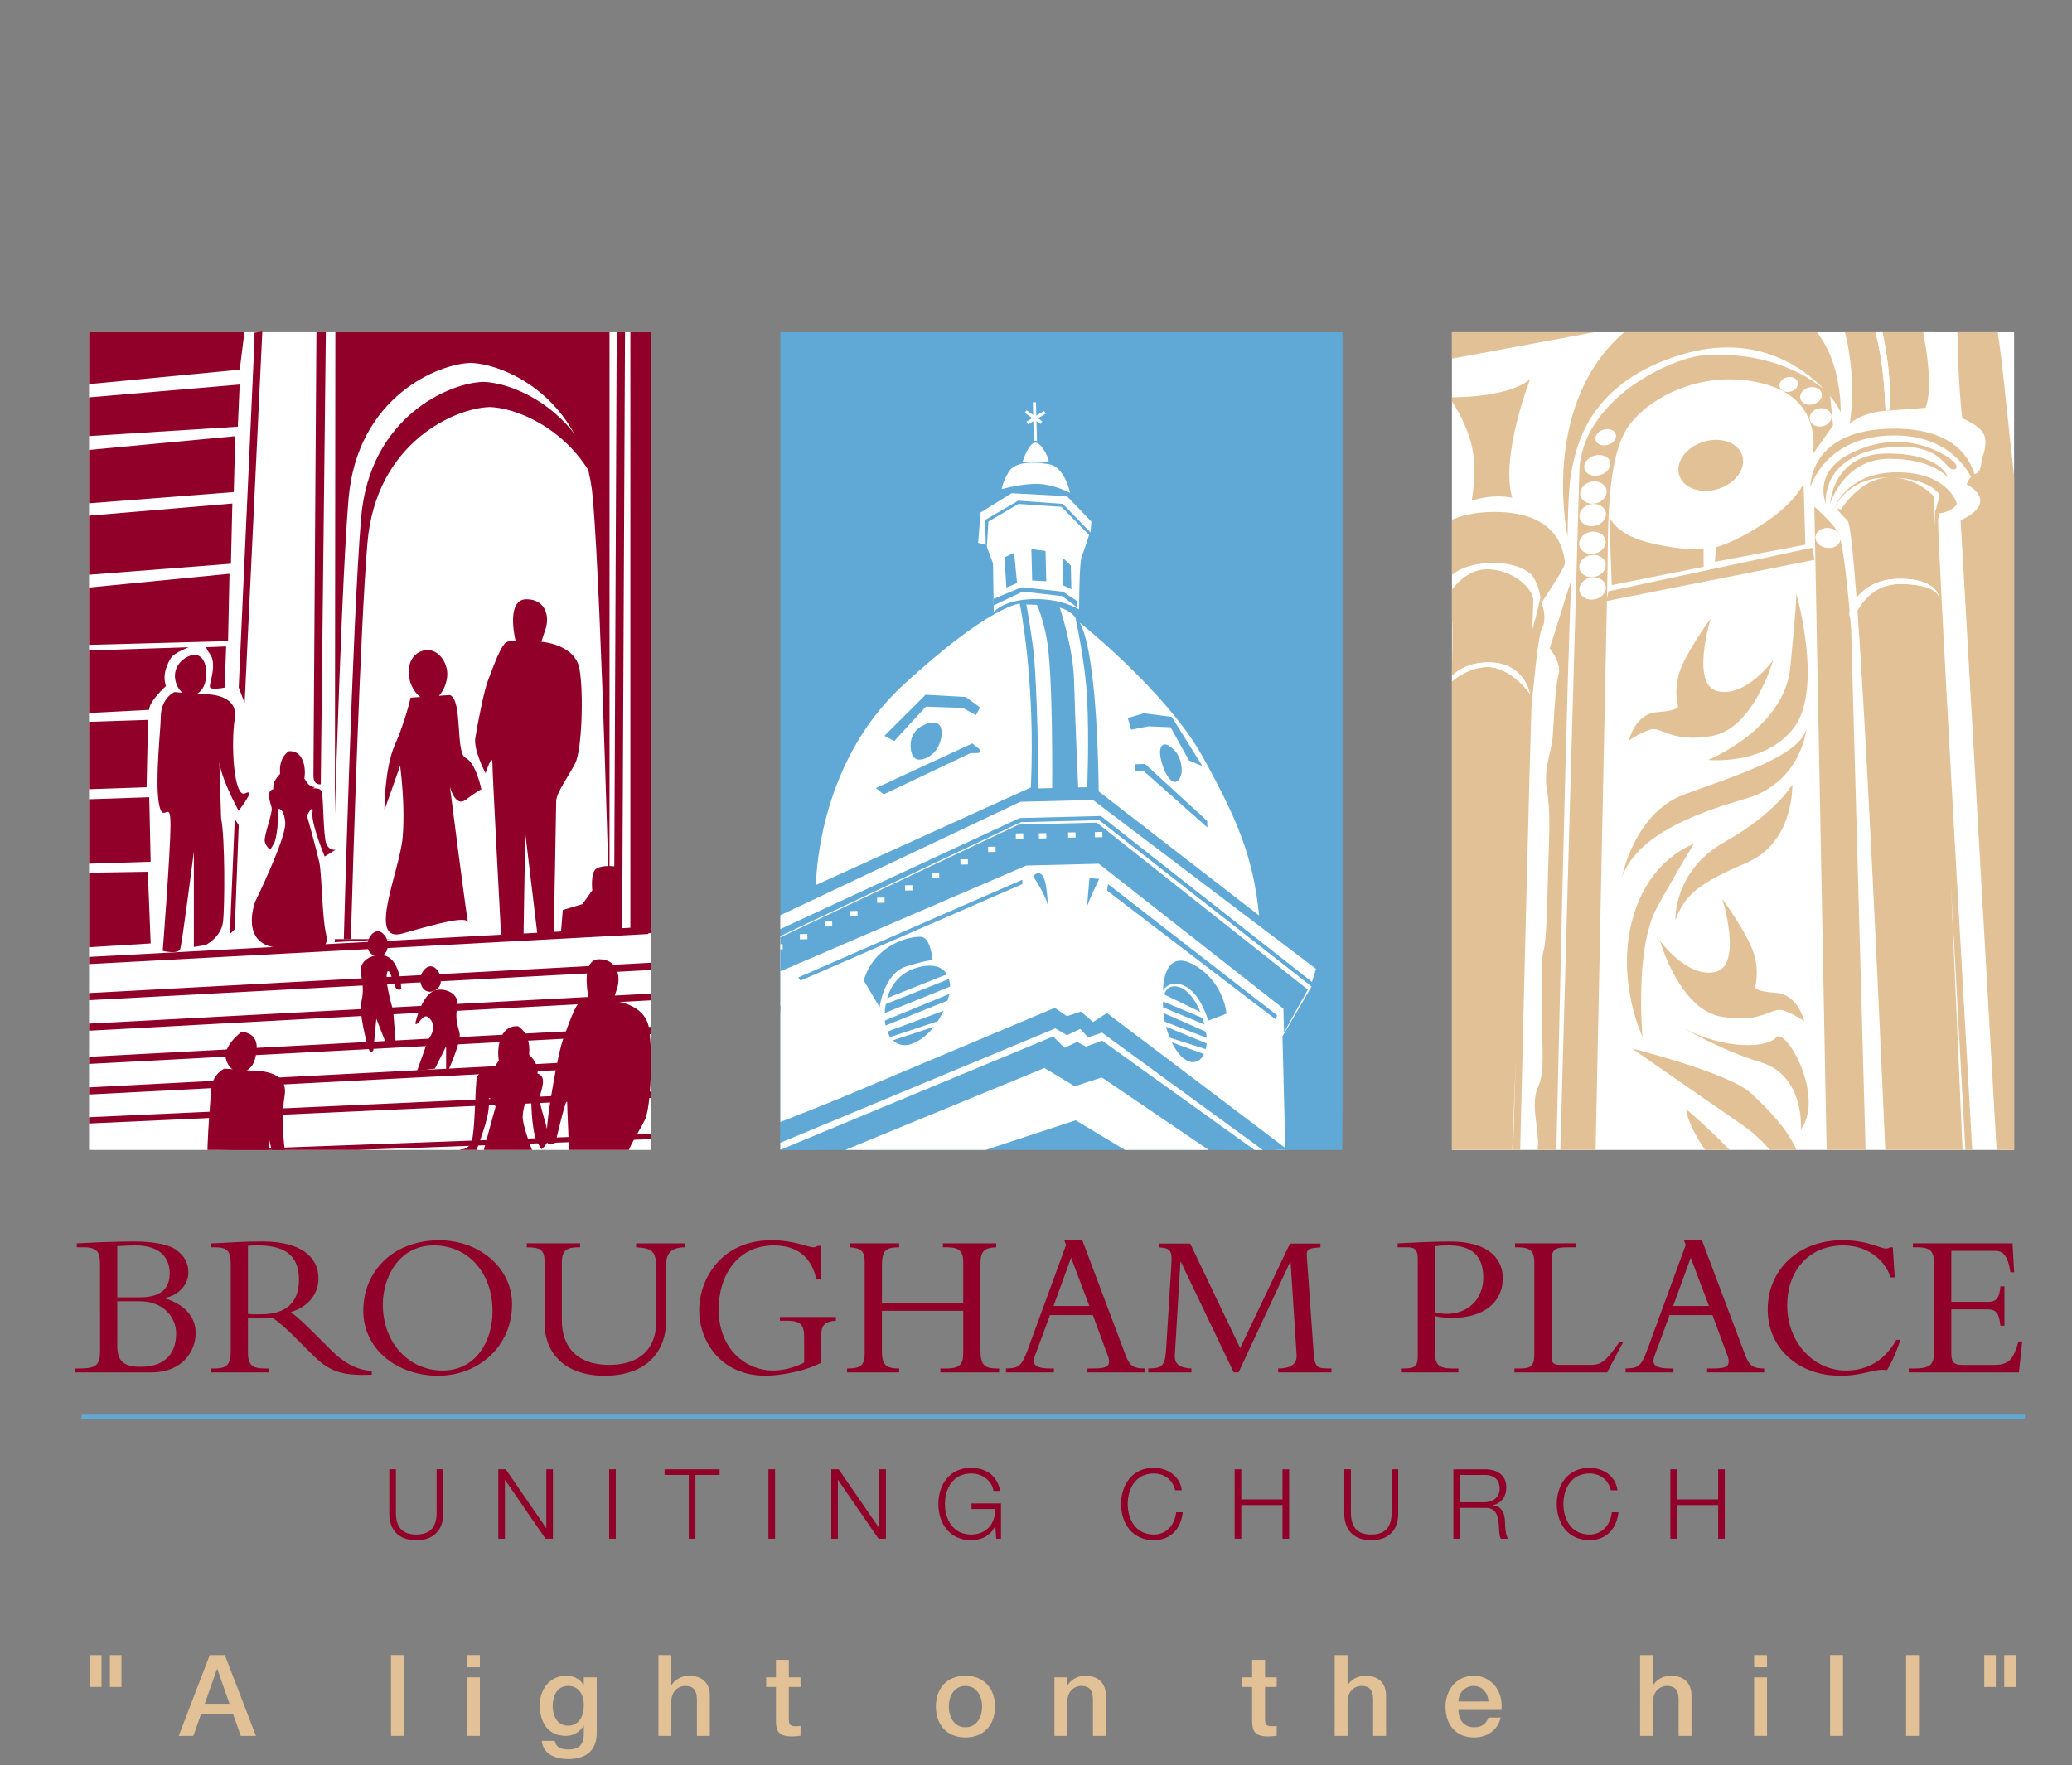 <?xml version="1.0" encoding="utf-8"?>
<!-- Generator: Adobe Illustrator 12.0.1, SVG Export Plug-In  -->
<!DOCTYPE svg PUBLIC "-//W3C//DTD SVG 1.1//EN" "http://www.w3.org/Graphics/SVG/1.1/DTD/svg11.dtd">
<svg  version="1.1" xmlns="http://www.w3.org/2000/svg" xmlns:xlink="http://www.w3.org/1999/xlink" xmlns:a="http://ns.adobe.com/AdobeSVGViewerExtensions/3.0/"
	 width="230" height="196" viewBox="-0.604 -0.317 230 196" enable-background="new -0.604 -0.317 230 196" xml:space="preserve">
<rect x="-0.604" y="-0.317" width="230" height="196" fill="#808080" stroke="none"/>
<defs>
</defs>
<rect x="160.568" y="36.571" fill="#FFFFFF" width="62.4" height="90.786"/>
<g>
	<defs>
		<rect id="XMLID_18_" x="86.015" y="36.571" width="62.403" height="90.786"/>
	</defs>
	<clipPath id="XMLID_25_">
		<use xlink:href="#XMLID_18_" />
	</clipPath>
	<g clip-path="url(#XMLID_25_)">
		<polygon fill="#60A9D6" points="148.354,135.527 80.642,135.039 80.642,33.229 148.84,32.742 		"/>
		<polygon fill="#FFFFFF" points="84.13,108.865 86.048,111.371 85.678,124.388 114.886,112.859 118.952,112.875 123.15,113.582 
			142.09,128.089 141.756,114.741 144.986,109.202 121.418,90.746 112.713,90.965 84.25,104.451 		"/>
		<path fill="#FFFFFF" d="M113.315,66.795c0,0,1.898,0.019,3.375,0.277c1.478,0.258,2.073,1.152,2.073,1.152s1.104,4.918,1.309,8.99
			c0.238,4.803,0.006,9.865,0.006,9.865l-5.394,0.135c0,0-0.107-12.07-0.643-15.885C113.504,67.515,113.315,66.795,113.315,66.795z"
			/>
		<path fill="#FFFFFF" d="M109.709,67.631l-0.085-5.396l-0.684-1.851l0.175-2.8l3.338-1.95l4.77,0.323l3.07,3.116
			c0,0-0.544,1.73-0.822,2.375c-0.279,0.646-0.295,5.897-0.295,5.897s-1.849-1.231-5.134-1.147
			C110.756,66.28,109.709,67.631,109.709,67.631z"/>
		<path fill="#FFFFFF" d="M119.262,68.813c0,0,9.65,7.713,13.578,14.784c3.922,7.069,5.67,11.231,6.322,17.73l-17.809-13.78
			C121.354,87.547,121.308,72.507,119.262,68.813z"/>
		<path fill="#FFFFFF" d="M112.592,66.693c0,0,1.777,8.495,1.233,20.415L89.978,97.936c0,0-0.029-13.237,9.612-22.138
			C109.228,66.898,112.592,66.693,112.592,66.693z"/>
		<path fill="#60A9D6" d="M116.189,87.296c0,0,0.133-12.901-0.619-16.79c-0.583-3.034-1.302-4.097-1.302-4.097l2.681,0.479
			c0,0,1.576,4.522,1.676,8.431c0.096,3.907,0.457,11.856,0.457,11.856L116.189,87.296z"/>
		<polygon fill="#60A9D6" points="124.59,79.404 126.365,78.873 129.473,79.282 132.865,84.738 131.385,84.121 129.338,80.426 
			126.893,80.325 124.949,80.698 		"/>
		<path fill="#60A9D6" d="M129.346,82.631c1.1,0.694,1.383,2.37,1.158,3.098c-0.223,0.729-0.693,1.103-1.311,0.393
			c-0.623-0.703-1.271-2.732-0.93-3.463S129.346,82.631,129.346,82.631z"/>
		<polygon fill="#60A9D6" points="125.424,84.533 126.506,84.506 133.4,90.829 133.418,91.552 126.285,85.233 125.441,85.254 		"/>
		<polygon fill="#60A9D6" points="108.185,82.919 107.326,82.22 96.625,87.179 97.486,87.877 107.114,83.307 108.075,83.285 		"/>
		<path fill="#60A9D6" d="M102.222,80.062c1.323-0.477,1.688,0.196,1.706,0.918c0.019,0.722-0.307,2.174-1.612,2.81
			c-1.307,0.633-1.806-0.075-1.838-1.278C100.447,81.309,101.147,80.45,102.222,80.062z"/>
		<polygon fill="#60A9D6" points="102.174,78.138 106.266,78.278 107.73,79.083 108.189,78.229 106.597,77.067 102.141,76.816 
			97.565,81.38 98.661,81.955 		"/>
		<polygon fill="#60A9D6" points="109.691,66.164 112.788,64.883 117.37,65.371 118.959,66.414 118.978,67.135 117.321,65.871 
			112.919,65.362 109.709,66.894 		"/>
		<polygon fill="#60A9D6" points="111.104,64.924 110.901,61.563 111.97,61.055 112.294,64.415 		"/>
		<polygon fill="#60A9D6" points="113.972,64.134 113.884,60.648 115.453,60.849 115.537,64.215 		"/>
		<polygon fill="#60A9D6" points="117.354,64.647 117.397,61.641 118.26,62.462 118.325,65.105 		"/>
		<polygon fill="#FFFFFF" points="108.822,60.171 108.752,57.408 112.427,55.271 117.369,55.629 120.453,58.8 120.543,57.593 
			117.827,54.774 111.686,54.447 108.249,56.578 107.974,59.953 		"/>
		<path fill="#FFFFFF" d="M110.591,53.994c0,0,2.267-0.659,4.076-0.583c1.805,0.076,3.511,0.993,3.511,0.993
			s-0.554-2.872-2.364-3.186c-1.814-0.317-3.736-0.269-4.43,0.833C110.693,53.149,110.591,53.994,110.591,53.994z"/>
		<path fill="#FFFFFF" d="M112.919,50.927c0,0,0.556-1.813,1.273-2.073c0.712-0.26,1.603,1.643,1.612,2.001
			C115.814,51.218,112.919,50.927,112.919,50.927z"/>
		<polygon fill="#FFFFFF" points="112.661,88.703 120.715,88.5 145.477,107.247 145.031,108.701 121.6,90.282 112.586,90.509 
			83.812,103.855 83.688,108.428 82.479,108.219 82.586,102.924 		"/>
		<polygon fill="#60A9D6" points="84.549,104.44 112.483,91.232 121.137,91.014 144.572,109.553 141.924,114.31 141.857,111.665 
			121.372,95.581 113.318,95.781 85.711,107.657 85.788,110.78 84.422,109.014 		"/>
		<path fill="#60A9D6" d="M114.071,96.963c0,0,1.622,2.365,1.649,3.448c0,0-0.07-2.765-0.569-3.475
			C114.653,96.23,114.071,96.963,114.071,96.963z"/>
		<path fill="#60A9D6" d="M120.33,97.169l1.084,0.094c0,0-1.26,2.557-1.362,3.159L120.33,97.169z"/>
		<polygon fill="#60A9D6" points="112.876,97.358 88.01,108.202 88.26,108.556 112.889,97.836 		"/>
		<polygon fill="#60A9D6" points="122.391,97.841 141.154,112.405 141.047,112.889 122.287,98.566 		"/>
		<path fill="#60A9D6" d="M101.573,107.018c2.996-0.648,3.284,1.483,3.304,2.323c0.023,0.842-1.182,5.118-4.295,6.243
			c-1.788,0.646-3.15-1.002-2.974-3.533C97.786,109.519,99.061,107.565,101.573,107.018z"/>
		<path fill="#60A9D6" d="M130.373,109.306c1.941,0.676,3.244,4.73,2.93,6.544c-0.316,1.81-1.51,2.199-2.615,1.268
			c-1.107-0.936-2.254-3.554-2.197-6.082C128.551,108.51,130.373,109.306,130.373,109.306z"/>
		<polygon fill="#60A9D6" points="117.827,112.508 119.377,111.988 120.729,113.156 122.267,112.153 149.357,132.647 
			148.182,133.637 121.721,114.333 120.17,114.853 119.305,113.916 118.13,115.026 116.535,113.863 78.087,129.857 77.917,127.816 
			116.479,111.579 		"/>
		
			<rect x="85.563" y="104.31" transform="matrix(0.025 1 -1 0.025 188.443 16.334)" fill="#FFFFFF" width="0.578" height="0.828"/>
		
			<rect x="88.309" y="103.204" transform="matrix(0.023 1 -1 0.023 190.182 12.692)" fill="#FFFFFF" width="0.581" height="0.829"/>
		
			<rect x="91.136" y="101.849" transform="matrix(0.025 1 -1 0.025 191.338 8.277)" fill="#FFFFFF" width="0.578" height="0.826"/>
		
			<rect x="93.92" y="100.661" transform="matrix(0.027 1 -1 0.027 192.706 4.174)" fill="#FFFFFF" width="0.579" height="0.828"/>
		
			<rect x="96.95" y="99.217" transform="matrix(0.025 1 -1 0.025 194.376 -0.1)" fill="#FFFFFF" width="0.578" height="0.829"/>
		
			<rect x="100.063" y="97.857" transform="matrix(0.024 1 -1 0.024 196.141 -4.453)" fill="#FFFFFF" width="0.579" height="0.829"/>
		
			<rect x="103.011" y="96.5" transform="matrix(0.024 1 -1 0.024 197.672 -8.717)" fill="#FFFFFF" width="0.581" height="0.829"/>
		
			<rect x="106.204" y="94.97" transform="matrix(0.024 1 -1 0.024 199.251 -13.406)" fill="#FFFFFF" width="0.58" height="0.829"/>
		
			<rect x="109.275" y="93.57" transform="matrix(0.024 1 -1 0.024 200.852 -17.838)" fill="#FFFFFF" width="0.581" height="0.829"/>
		
			<rect x="112.346" y="92.081" transform="matrix(0.025 1 -1 0.025 202.248 -22.446)" fill="#FFFFFF" width="0.578" height="0.828"/>
		
			<rect x="114.871" y="92.02" transform="matrix(0.027 1 -1 0.027 204.455 -25.178)" fill="#FFFFFF" width="0.579" height="0.827"/>
		
			<rect x="118.098" y="91.939" transform="matrix(0.022 1 -1 0.022 208.122 -28.031)" fill="#FFFFFF" width="0.579" height="0.826"/>
		
			<rect x="121.038" y="91.865" transform="matrix(0.024 1 -1 0.024 210.717 -31.192)" fill="#FFFFFF" width="0.579" height="0.828"/>
		<line fill="#FFFFFF" stroke="#FFFFFF" stroke-width="0.346" x1="114.328" y1="48.62" x2="114.22" y2="44.348"/>
		<line fill="#FFFFFF" stroke="#FFFFFF" stroke-width="0.346" x1="113.425" y1="46.649" x2="115.386" y2="45.459"/>
		<line fill="#FFFFFF" stroke="#FFFFFF" stroke-width="0.346" x1="113.25" y1="45.371" x2="114.99" y2="46.61"/>
		<polygon fill="#FFFFFF" points="97.75,110.547 104.877,107.707 105.042,108.257 97.354,111.305 		"/>
		<polygon fill="#FFFFFF" points="97.152,112.337 105.264,109.054 105.396,109.783 97.242,113.14 		"/>
		<polygon fill="#FFFFFF" points="97.318,113.697 105.175,110.533 104.5,111.767 97.532,114.35 		"/>
		<polygon fill="#FFFFFF" points="98.045,114.881 103.91,112.924 103.459,113.55 98.288,115.255 		"/>
		<path fill="#60A9D6" d="M102.916,106.305c0,0-0.182-2.52-1.267-2.613c-1.085-0.094-5.153,0.729-6.374,4.85l1.757,2.963
			c0,0,0.469-3.741,2.976-4.527C102.516,106.194,102.916,106.305,102.916,106.305z"/>
		<polygon fill="#FFFFFF" points="128.344,109.958 133.73,112.569 133.461,112.951 128.002,110.664 		"/>
		<polygon fill="#FFFFFF" points="128.207,111.404 133.287,113.511 133.305,114.255 128.127,111.966 		"/>
		<polygon fill="#FFFFFF" points="128.338,112.982 133.793,115.081 133.617,115.642 128.068,113.362 		"/>
		<polygon fill="#FFFFFF" points="129.039,114.827 133.635,116.294 133.463,116.858 129.145,115.291 		"/>
		<path fill="#60A9D6" d="M128.496,109.633c0,0-0.057-5.094,3.785-2.618c3.055,1.967,3.256,5.211,3.256,5.211l-2.025,0.771
			c0,0-0.791-2.868-2.5-3.787C129.305,108.292,128.496,109.633,128.496,109.633z"/>
		<polygon fill="#60A9D6" points="83.085,133.258 78.782,130.343 116.297,114.758 117.992,116.075 119.023,114.991 119.951,115.875 
			121.746,115.227 147.576,133.757 144.322,136.409 144.719,134.132 121.519,118.252 118.826,119.227 115.752,117.038 
			83.014,130.391 		"/>
		<polygon fill="#FFFFFF" points="84.087,131.117 83.595,135.66 118.797,124.061 143.631,138.993 143.814,134.307 121.697,119.303 
			118.701,120.286 115.328,118.257 		"/>
		<polygon fill="#FFFFFF" points="78.087,129.857 78.782,130.343 116.297,114.758 117.565,116.017 118.939,115.366 119.951,115.875 
			121.746,115.227 147.576,133.757 148.182,133.637 121.721,114.333 120.17,114.853 119.305,113.916 117.836,114.621 
			116.535,113.863 		"/>
	</g>
</g>
<g>
	<defs>
		<rect id="XMLID_17_" x="9.281" y="36.571" width="62.4" height="90.786"/>
	</defs>
	<clipPath id="XMLID_26_">
		<use xlink:href="#XMLID_17_" />
	</clipPath>
	<rect y="26.87" clip-path="url(#XMLID_26_)" fill="#FFFFFF" width="74.43" height="112.625"/>
	<path clip-path="url(#XMLID_26_)" fill="#900028" d="M36.624,35.746c0.522,0.348,30.431,0.405,30.431,0.405v66.395l-30.496,1.742
		L36.624,35.746z"/>
	<path clip-path="url(#XMLID_26_)" fill="#FFFFFF" d="M36.165,103.948c0,0,0.961-37.488,1.92-48.874
		C39.045,43.686,48.168,39.98,51.77,39.98h-0.242c3.602,0,12.724,3.706,13.684,15.094c0.96,11.386,1.92,48.874,1.92,48.874H36.165z"
		/>
	<g clip-path="url(#XMLID_26_)">
		<path fill="#E2C197" d="M52.927,42.077c0.036,0,0.082,0.006,0.12,0.008c0.038-0.002,0.083-0.008,0.119-0.008H52.927z"/>
		<path fill="#900028" d="M53.745,44.88c-0.038-0.001-0.083-0.007-0.119-0.007h0.24C53.829,44.873,53.783,44.879,53.745,44.88
			c3.128,0.064,10.048,2.8,12.634,10.555c-1.674-9.914-9.855-13.279-13.333-13.351c-3.674,0.074-12.614,3.815-13.563,15.086
			c-0.962,11.386-1.921,46.777-1.921,46.777h0.78c0.247-8.565,1.044-34.531,1.841-43.981C41.133,48.695,50.071,44.955,53.745,44.88z
			"/>
	</g>
	<path clip-path="url(#XMLID_26_)" fill="none" stroke="#E2C197" stroke-width="0.633" d="M35.003,86.758"/>
	<path clip-path="url(#XMLID_26_)" fill="#900028" d="M34.833,95.383c-0.303-1.361-1.358-5.138-1.358-5.138s0.756-1.509,0.605-0.302
		c-0.151,1.209,1.358,4.835,1.358,4.835l1.209-0.755c0,0-0.755,0.149-1.058-0.755c-0.302-0.908-0.302-4.986-0.454-5.591
		c-0.125-0.5-0.565-0.483-1.053-0.462c0.25-0.096,0.336-0.166,0.123-0.166c-0.39,0-0.739-0.424-1.021-0.935
		c0.176-0.974-0.011-3.12-1.705-3.034c0,0-1.164,0.599-0.992,2.479c0,0.015,0.003,0.024,0.004,0.038
		c-0.504,0.526-0.862,1.137-0.749,1.699c-0.861,0.223-0.346,1.44-0.195,2.043c0.151,0.604-0.907,3.173-0.756,3.778
		c0.151,0.604,0.605,0.907,0.605,0.907l0.454-0.755c0.454-1.21,0.453-3.777,0.453-3.777s0.604-0.152,0.755,1.511
		c0.151,1.662-3.324,8.763-3.324,8.763s-1.812,4.682,2.418,5.136c4.229,0.454,5.892,0.453,5.438-1.511
		C35.136,101.425,35.136,96.742,34.833,95.383z"/>
	<path clip-path="url(#XMLID_26_)" fill="#900028" d="M52.707,128.975c0.378-1.699,1.699-6.415,1.699-6.415
		s-0.945-1.884-0.757-0.375c0.189,1.509-1.696,6.034-1.696,6.034l-1.51-0.941c0,0,0.944,0.188,1.321-0.944
		c0.376-1.132,0.376-6.224,0.565-6.979c0.156-0.626,0.706-0.604,1.316-0.577c-0.314-0.121-0.42-0.209-0.154-0.209
		c0.487,0,0.922-0.529,1.275-1.167c-0.219-1.216,0.015-3.895,2.13-3.787c0,0,1.453,0.747,1.237,3.095
		c0,0.018-0.003,0.029-0.006,0.047c0.631,0.657,1.076,1.417,0.935,2.12c1.077,0.28,0.434,1.798,0.245,2.552
		c-0.187,0.756,1.132,3.961,0.944,4.715c-0.189,0.755-0.755,1.133-0.755,1.133l-0.565-0.944c-0.567-1.51-0.567-4.715-0.567-4.715
		s-0.753-0.189-0.942,1.887c-0.187,2.075,4.151,10.94,4.151,10.94s2.262,5.847-3.02,6.414c-5.28,0.567-7.356,0.564-6.79-1.888
		C52.33,136.518,52.33,130.672,52.707,128.975z"/>
	<g clip-path="url(#XMLID_26_)">
		<path fill="#E2C197" d="M50.618,101.836c0-0.018-0.019-0.024-0.021-0.038C50.61,101.868,50.618,101.887,50.618,101.836z"/>
		<path fill="#900028" d="M51.083,88.483c1.162-0.873,1.746-1.164,1.746-1.164s-0.583-2.908-1.746-3.489
			c-1.162-0.583-0.292-6.4-1.746-6.98l-1.217,0.08c0.583-0.608,0.928-1.628,0.928-2.408c0-1.455-1.18-2.978-2.62-2.617
			c-2.288,0.572-2.036,3.943-0.369,5.162l-1.085,0.071c0,0-0.58,2.618-1.744,5.237c-1.165,2.617-1.165,7.272-1.165,7.272
			l1.746-4.946c0,0,0.297,2.072,0.36,4.628c0.026,1.031,0.013,2.14-0.069,3.225c-0.291,3.783-4.071,11.926,0,10.763
			c3.979-1.138,7.104-1.983,7.247-1.209c-0.239-1.144-2.011-15.08-2.011-15.08S49.921,89.356,51.083,88.483z"/>
	</g>
	<polygon clip-path="url(#XMLID_26_)" fill="#900028" points="71.389,103.379 7.505,106.815 7.505,106.022 71.118,102.587 	"/>
	<polygon clip-path="url(#XMLID_26_)" fill="#900028" points="72.543,107.326 8.659,110.761 8.659,109.97 72.273,106.534 	"/>
	<polygon clip-path="url(#XMLID_26_)" fill="#900028" points="72.071,110.72 7.505,114.214 7.505,113.423 72.26,109.966 	"/>
	<polygon clip-path="url(#XMLID_26_)" fill="#900028" points="71.931,114.479 7.234,117.914 7.234,117.122 71.657,113.686 	"/>
	<polygon clip-path="url(#XMLID_26_)" fill="#900028" points="72.474,117.914 6.423,121.35 6.423,120.559 72.193,117.123 	"/>
	<polygon clip-path="url(#XMLID_26_)" fill="#900028" points="73.015,121.516 6.964,124.522 6.964,123.828 72.736,120.823 	"/>
	<polygon clip-path="url(#XMLID_26_)" fill="#900028" points="73.286,126.095 6.964,128.536 6.964,127.973 73.003,125.53 	"/>
	<path clip-path="url(#XMLID_26_)" fill="#900028" d="M56.651,70.936c-0.237-0.944-0.945-4.722,1.18-4.722s2.596,1.888,2.125,3.305
		c-0.472,1.417-0.472,1.417-0.472,1.417s3.778,0.236,4.25,3.069c0.471,2.833,0.235,8.973-0.474,10.39
		c-0.707,1.416-2.124,3.306-2.124,4.25s-0.273,14.699-0.273,14.699l-1.81,0.093L57.7,92.167l-0.19,11.469h-2.486
		c0,0-0.97-18.062-0.97-19.241c0-1.18-0.757,1.134-0.757,1.134s-1.37-2.551-1.133-3.968c0.237-1.417,0.944-5.194,1.417-6.375
		c0.473-1.181,1.416-4.014,2.125-4.25C56.414,70.7,56.651,70.936,56.651,70.936z"/>
	<path clip-path="url(#XMLID_26_)" fill="#900028" d="M64.803,110.809c-0.221-0.925-0.884-4.628,1.104-4.628s2.43,1.852,1.988,3.239
		c-0.442,1.389-0.442,1.389-0.442,1.389s3.536,0.231,3.977,3.01c0.442,2.774,0.221,8.793-0.442,10.182
		c-0.663,1.387-1.987,3.241-1.987,4.166s-0.256,14.406-0.256,14.406l-1.693,0.09l-1.267-11.042l-0.179,11.24H63.28
		c0,0-0.927-19.616-0.927-20.772c0-1.157-1.298,4.453-1.298,4.453s-0.823,0.568-0.928-0.187c-0.177-1.274,0.338-4.259,0.478-5.132
		c0.221-1.387,0.882-5.091,1.325-6.249c0.442-1.155,1.325-3.933,1.989-4.165C64.582,110.579,64.803,110.809,64.803,110.809z"/>
	<path clip-path="url(#XMLID_26_)" fill="#E2C197" d="M48.107,79.992"/>
	<path clip-path="url(#XMLID_26_)" fill="#E2C197" d="M26.263,81.749"/>
	<path clip-path="url(#XMLID_26_)" fill="#900028" d="M20.712,72.419c1.271-0.322,1.912,1.435,1.435,3.107
		c-0.477,1.672-2.392,1.911-3.106,0.239C18.321,74.092,19.442,72.742,20.712,72.419z"/>
	<path clip-path="url(#XMLID_26_)" fill="#900028" d="M23.941,90.563c0.431,1.945,0.426,9.747,0.209,11.476
		c-0.216,1.728-1.938,2.566-1.938,2.566l-1.297,0.215V94.238c0,0-1.294,10.152-1.512,10.799c-0.216,0.647-1.944,0.217-1.944,0.217
		s0.864-11.018,0.864-14.042s-0.864,0.214-1.296-2.376c-0.432-2.592,0.217-8.341,0.217-9.504c0-2.162,1.513-2.809,1.513-2.809
		l3.022,0.217c1.298,0,4.104,0.214,3.673,2.807c-0.432,2.592-0.121,8.859,1.175,8.212c1.296-0.648-0.744,1.941-0.744,1.941
		s-2.377-4.32-2.16-6.048"/>
	<g clip-path="url(#XMLID_26_)">
		<path fill="#900028" d="M46.684,107.159c-1.241,0.993-0.497,3.228,0.993,2.483C49.167,108.896,47.845,106.229,46.684,107.159z"/>
		<path fill="#900028" d="M50.407,114.356c-0.249-0.992-0.496-1.489-0.249-2.978c0.249-1.49-1.51-2.061-2.481-1.736
			c-1.49,0.497-2.16,3.571-2.16,3.571s-0.081,0.32,0.251,0.085c0.212-0.15,0.68-1.065,1.164-0.678c1.239,0.993,0,2.481,0,2.481
			l-1.242,3.476l1.987-0.249l1.24-2.483v3.228C48.917,119.074,50.655,115.35,50.407,114.356z"/>
	</g>
	<g clip-path="url(#XMLID_26_)">
		<path fill="#900028" d="M41.836,103.27c1.235,0.986,0.495,3.21-0.987,2.471C39.369,104.998,40.68,102.345,41.836,103.27z"/>
		<path fill="#900028" d="M42.216,105.816c1.652,0.552,1.719,3.637,1.719,3.637s-0.171,0.261-0.54,0
			c-0.235-0.167-0.737-2.482-1.001-1.85c-0.384,0.924,0.649,4.272,0.649,4.272l0.289,3.785l-1.116-0.205l-1.305-3.333l0.373-0.558
			l-0.445,4.717c0,0-0.288,0.457-0.448,0.027c-0.455-1.225-1.127-4.424-0.923-5.24c0.273-1.101,0.271-1.672-0.006-3.325
			C39.187,106.092,41.139,105.458,42.216,105.816"/>
	</g>
	<path clip-path="url(#XMLID_26_)" fill="#900028" d="M61.655,103.329l0.216-2.615l2.181-0.654l1.089-1.526
		c0,0-0.216-1.962,0.437-2.399c0.652-0.435,2.008-0.267,2.008-0.267L67.866,33.9l0.922-0.132l-0.328,69.305L61.655,103.329z"/>
	<polygon clip-path="url(#XMLID_26_)" fill="#900028" points="26.539,36.484 6.89,36.05 6.89,42.558 26.008,40.728 	"/>
	<polygon clip-path="url(#XMLID_26_)" fill="#900028" points="26.001,42.378 25.797,47.056 6.475,48.277 6.882,44.006 	"/>
	<polygon clip-path="url(#XMLID_26_)" fill="#900028" points="25.508,48.111 6.897,49.862 6.897,55.748 25.349,54.316 	"/>
	<polygon clip-path="url(#XMLID_26_)" fill="#900028" points="25.189,55.587 25.031,62.269 6.577,63.701 6.418,57.178 	"/>
	<polygon clip-path="url(#XMLID_26_)" fill="#900028" points="24.872,63.384 7.054,65.132 7.054,71.337 24.712,70.859 	"/>
	<path clip-path="url(#XMLID_26_)" fill="#900028" d="M22.275,71.542l2.227-0.09l-0.176,4.57c0,0-1.641,0.359-1.641-0.117
		c0-0.478,0.82-2.579,0-3.633C22.412,71.92,22.275,71.542,22.275,71.542z"/>
	<path clip-path="url(#XMLID_26_)" fill="#900028" d="M18.408,72.683c-0.352,0.527-1.063,1.892-0.586,3.164
		c0,0-1.875,1.692-1.875,2.647l-9.209,0.478l0.317-7l13.288-0.43C20.342,71.542,18.759,72.156,18.408,72.683z"/>
	<polygon clip-path="url(#XMLID_26_)" fill="#900028" points="15.829,79.608 15.671,87.085 6.445,87.404 6.126,79.927 	"/>
	<polygon clip-path="url(#XMLID_26_)" fill="#900028" points="15.963,88.198 16.122,95.358 6.1,95.674 6.418,88.517 	"/>
	<polygon clip-path="url(#XMLID_26_)" fill="#900028" points="15.805,96.472 16.122,104.426 5.783,105.062 5.941,96.629 	"/>
	<polygon clip-path="url(#XMLID_26_)" fill="#900028" points="25.896,76.004 27.642,37.585 27.647,36.623 28.514,36.495 
		26.551,77.752 	"/>
	<path clip-path="url(#XMLID_26_)" fill="#900028" d="M34.527,35.746h1.048l-0.572,51.012c0,0-0.814,0.16-0.814-0.931
		C34.189,84.737,34.527,35.746,34.527,35.746z"/>
	<polygon clip-path="url(#XMLID_26_)" fill="#900028" points="25.896,91.284 25.458,102.853 24.912,103.387 25.458,90.63 	"/>
	<rect x="69.371" y="36.058" clip-path="url(#XMLID_26_)" fill="#900028" width="2.401" height="67.232"/>
	<g clip-path="url(#XMLID_26_)">
		<path fill="#900028" d="M26.247,114.224c1.672,0.238,1.911,1.435,1.434,3.107c-0.478,1.673-2.392,1.912-3.107,0.239
			C23.856,115.897,26.247,114.224,26.247,114.224z"/>
		<path fill="#900028" d="M29.476,132.369c0.431,1.946,0.864,9.507,0.647,11.235c-0.217,1.728-2.375,2.807-2.375,2.807l-1.297,0.216
			v-10.583c0,0-1.295,10.153-1.512,10.799c-0.216,0.647-1.944,0.217-1.944,0.217s0.864-11.018,0.864-14.042
			s-0.864,0.215-1.296-2.376c-0.432-2.592,0.216-8.34,0.216-9.504c0-2.162,1.513-2.808,1.513-2.808l3.022,0.216
			c1.298,0,4.105,0.216,3.673,2.808s-0.121,8.859,1.175,8.212c1.296-0.648-0.743,1.94-0.743,1.94s-2.377-4.321-2.161-6.049"/>
	</g>
</g>
<g>
	<defs>
		<rect id="XMLID_16_" x="160.568" y="36.571" width="62.402" height="90.786"/>
	</defs>
	<clipPath id="XMLID_27_">
		<use xlink:href="#XMLID_16_" />
	</clipPath>
	<polygon clip-path="url(#XMLID_27_)" fill="#E2C197" points="177.094,36.433 157.787,36.433 157.787,40.018 	"/>
	<g clip-path="url(#XMLID_27_)">
		<path fill="none" d="M170.416,66.438c0.008,0.013,0.016,0.036,0.025,0.05c-0.004-0.074-0.014-0.166-0.025-0.277V66.438z"/>
		<path fill="none" d="M214.059,54.783l0.148,3.365c0-0.912,0-1.539,0-1.539v-0.33c0,0,0.033,0.01,0.074,0.029l0.424-1.692
			c0,0-0.998-1.917-5.746-1.917C212.096,52.574,214.059,54.783,214.059,54.783z"/>
		<path fill="#E2C197" d="M145.57,0l-0.438,8.271c8.736-2.875,17.248-2.893,30.039-2.893c18.832,0,43.32-5.767,49.076,18.957
			c2.135,9.182,3.059,22.566,3.375,35.768L228.527,0H145.57z"/>
		<path fill="#E2C197" d="M227.623,60.103l-0.426,28.166c-0.955-7.744-3.781-30.838-5.332-45.973
			c-2.664-25.979-9.654-29.97-9.654-29.97l-20.146-0.168l0.393,0.11c0,0,14.184,2.135,20.236,13.042
			c2.57,4.621,3.963,8.806,4.01,12.158c0.078,5.149,0.504,8.655,0.504,8.655s2.16,0.833,2.49,2.001
			c0.336,1.164-0.33,2.496-0.33,2.496s0,1.498-0.664,1.664c-0.047,0.012-0.088,0.036-0.131,0.055
			c-0.607-2.053-2.566-5.065-8.891-5.065c-9.584,0-9.322,6.516-9.322,6.516s1.582-5.76,9.305-5.76c5.176,0,7.529,2.763,8.525,4.592
			c-0.324,0.351-0.486,0.831-0.486,0.831s1.664,0.829,1.498,1.996c-0.168,1.162-2.168,2-2.168,2l5.902,103.329h4.592V90.915
			c0,0-0.014-0.108-0.037-0.292C227.725,82.365,227.891,71.301,227.623,60.103z"/>
		<path fill="#E2C197" d="M198.885,29.472c0,0-0.748-1.5-6.492-4.994c-5.744-3.496-12.736-2.749-12.736-2.749
			s0.994,1.499,1.994,3.245c1,1.75,0,5.995,0,5.995C186.146,27.226,198.885,29.472,198.885,29.472z"/>
		<path fill="#E2C197" d="M158.928,40.711c0,0-0.252-7.991,6.992-10.239c7.246-2.247,9.49,2.999,9.49,2.999
			s5.943-8.752-4.244-10.992c-7.326-1.606-12.238,1.948-14.795,5.254v11.539C157.637,40.329,158.928,40.711,158.928,40.711z"/>
		<path fill="#FFFFFF" d="M211.373,30.472c0.131,0.392,0.248,0.837,0.361,1.303c2.92,10.662,1.387,13.186,1.387,13.186l1.496,1.251
			c0,0-0.496-4.001-0.496-8.001c0-5.842-3.193-10.854-5.184-13.413c0.947,1.583,1.771,3.409,2.4,5.535
			C211.346,30.377,211.365,30.423,211.373,30.472z"/>
		<path fill="#E2C197" d="M160.256,43.792c0,0,1.834,2.498,2.5,5.33c0.664,2.828,0,6.157,0,6.157
			c2.494-0.832,4.498-0.332,4.498-0.332c-1.336-4.665,1.994-13.156,1.994-13.156C166.582,43.956,160.256,43.792,160.256,43.792z"/>
		<path fill="#E2C197" d="M216.123,51.788c0.748,0.078,0.83-0.755-1.506-1.917c-2.324-1.167-5.824-1.914-9.988,0.251
			c-4.162,2.162-2.494,5.658-2.494,5.658s-0.332-0.748,0.328-2.498c0.67-1.749,2.832-3.826,7.58-3.995
			C214.789,49.116,215.369,51.705,216.123,51.788z"/>
		<path fill="#E2C197" d="M208.877,50.035c-6.078,0-6.324,5.579-6.324,5.579c0.08-0.334,1.66-4.994,6.574-4.994
			s6.49,2.081,6.49,2.081S214.955,50.035,208.877,50.035z"/>
		<path fill="#E2C197" d="M170.502,66.605c0.355-0.53,2.633-3.933,2.605-4.382c0,0,0.004-0.043-0.01-0.083
			c-0.125-1.783-1.16-5.619-7.805-5.619c-8.645,0-8.412,6.292-8.412,6.292l2.256,3.229c0,0,0.254-1.275,1.332-2.449
			c0.875-0.748,2.293-1.401,4.695-1.401c2.213,0,3.512,0.611,4.291,1.346c0.617,0.88,0.85,1.866,0.939,2.496
			c-0.098,0.417-0.52,2.21-0.814,3.236c-0.037,0.133-0.066,0.289-0.094,0.457c0.078-2.082,0.121-3.291,0.121-3.4
			c0-1.228-2.207-3.44-5.154-3.44s-4.662,3.44-4.662,3.44s-0.248-0.247,0.734,1.717c0.125,0.25,0.127,2.664,0.035,6.674
			c0.768-0.74,2.047-1.495,4.088-1.495c3.996,0,4.576,3.483,4.576,3.483s-2.061-2.969-4.707-2.969c-1.662,0-3.119,0.917-3.975,1.599
			c-0.383,15.816-2.088,54.329-3.531,85.44h8.955c0.537-13.776,1.129-29.025,1.678-43.186c-0.414,13.844-0.863,29.202-1.266,43.186
			h0.953c0.879-36.596,1.984-82.053,2.086-82.847c0.162-1.335,0.662-7.66,1.16-8.492C171.035,68.677,170.797,67.235,170.502,66.605z
			 M170.416,66.438V66.21c0.012,0.112,0.021,0.204,0.025,0.277C170.432,66.474,170.424,66.451,170.416,66.438z"/>
		<path fill="#E2C197" d="M214.543,57.279c0.104-0.262,0.102-0.453,0.061-0.598c0.217,0,0.521-0.043,0.969-0.234
			c0.879-0.376,1.047-0.833,1.047-0.833s-0.914-3.496-6.658-3.496c-5.748,0-7.082,4.245-7.082,4.245s1.334-3.663,6.08-3.663
			c4.748,0,5.746,1.917,5.746,1.917l-0.424,1.692c-0.041-0.019-0.074-0.029-0.074-0.029v0.33c0,0,0,0.627,0,1.539l-0.148-3.365
			c0,0-1.963-2.209-5.1-2.083c-3.135,0.129-5.213,3.558-5.213,3.558s-1.193-0.644,0.734,1.224c0.271,0.264,0.613,3.396,1,8.583
			c0.779-1.009,2.234-2.124,4.809-2.124c4.17,0,4.328,2,4.328,2s-0.246-1.419-4.328-1.419c-2.613,0-4.027,1.713-4.707,2.942
			c1.338,18.818,3.166,60.567,4.502,93.311h8.631l-2.756-62.712c1.02,18.677,2.316,42.338,3.436,62.712h0.85
			C217.725,117.258,214.33,57.807,214.543,57.279z"/>
		<path fill="#E2C197" d="M159.492,77.496c0,0-0.002-6.882-0.414-9.433c-0.084,0.505-0.584,0.897-1.215,0.897
			c-0.691,0-1.258-0.459-1.258-1.032c0-0.569,0.566-1.028,1.258-1.028c0.467,0,0.859,0.22,1.072,0.533
			c-0.025-0.08-0.053-0.163-0.082-0.212c-0.641-1.069-2.141-2.568-2.141-2.568l-0.342,6.618v78.274L159.492,77.496z"/>
		<path fill="#FFFFFF" d="M157.633,54.485c-0.58,0.238-0.883,0.817-0.688,1.291c0.193,0.471,0.82,0.663,1.396,0.427
			c0.576-0.241,0.885-0.815,0.682-1.287C158.828,54.438,158.205,54.251,157.633,54.485z"/>
		<path fill="#FFFFFF" d="M157.521,53.921c0.576-0.238,0.893-0.796,0.705-1.244c-0.182-0.449-0.805-0.623-1.383-0.386
			c-0.195,0.081-0.346,0.208-0.473,0.346v1.195C156.652,54.048,157.096,54.099,157.521,53.921z"/>
		<path fill="#FFFFFF" d="M156.605,67.928c0,0.572,0.566,1.032,1.258,1.032c0.631,0,1.131-0.392,1.215-0.897
			c0.006-0.046,0.033-0.087,0.033-0.135c0-0.184-0.074-0.346-0.176-0.495c-0.213-0.313-0.605-0.533-1.072-0.533
			C157.172,66.9,156.605,67.359,156.605,67.928z"/>
		<path fill="#E2C197" d="M204.713,67.538c-0.207-2.377-0.588-6.177-1.025-7.975c-0.061,0.534-0.58,0.947-1.281,0.947
			c-0.768,0-1.424-0.488-1.469-1.094c-0.043-0.608,0.545-1.101,1.307-1.101c0.518,0,0.965,0.232,1.227,0.564
			c-0.033-0.08-0.066-0.165-0.102-0.214c-0.791-1.139-2.574-2.737-2.574-2.737l2.004,104.848h4.607L204.881,69.6
			c0,0-0.039-0.55-0.109-1.389C204.699,68.022,204.652,67.799,204.713,67.538z"/>
		<path fill="#FFFFFF" d="M175.717,53.264c-0.756,0.312-1.117,1.053-0.805,1.662c0.309,0.615,1.17,0.857,1.918,0.552
			c0.752-0.307,1.109-1.05,0.805-1.665C177.322,53.201,176.467,52.956,175.717,53.264z"/>
		<path fill="#FFFFFF" d="M175.637,55.758c-0.75,0.306-1.117,1.052-0.807,1.666c0.311,0.612,1.168,0.852,1.92,0.551
			c0.75-0.31,1.113-1.055,0.803-1.663C177.242,55.701,176.385,55.456,175.637,55.758z"/>
		<path fill="#FFFFFF" d="M176.719,61.054c0.75-0.307,1.105-1.055,0.799-1.663c-0.309-0.614-1.166-0.861-1.922-0.555
			c-0.744,0.305-1.105,1.053-0.799,1.664C175.102,61.112,175.959,61.359,176.719,61.054z"/>
		<path fill="#FFFFFF" d="M176.732,63.627c0.752-0.303,1.107-1.049,0.803-1.656c-0.311-0.614-1.166-0.859-1.918-0.555
			c-0.758,0.31-1.115,1.049-0.809,1.664C175.117,63.693,175.98,63.937,176.732,63.627z"/>
		<path fill="#FFFFFF" d="M175.621,63.913c-0.752,0.312-1.111,1.053-0.801,1.665c0.311,0.609,1.162,0.859,1.918,0.549
			c0.756-0.306,1.109-1.052,0.805-1.664C177.232,63.855,176.373,63.604,175.621,63.913z"/>
		<path fill="#FFFFFF" d="M178.059,50.795c-0.279-0.554-1.115-0.765-1.869-0.455c-0.754,0.311-1.133,1.013-0.848,1.568
			c0.275,0.562,1.119,0.76,1.867,0.452C177.959,52.054,178.338,51.354,178.059,50.795z"/>
		<path fill="#FFFFFF" d="M178.041,49.021c0.594-0.241,0.896-0.792,0.68-1.227c-0.227-0.438-0.881-0.595-1.479-0.354
			c-0.594,0.242-0.898,0.792-0.676,1.229C176.789,49.105,177.441,49.263,178.041,49.021z"/>
		<path fill="#FFFFFF" d="M201.027,45.105c-0.625,0.254-0.912,0.871-0.664,1.376c0.254,0.505,0.963,0.703,1.584,0.455
			c0.621-0.253,0.922-0.868,0.662-1.372C202.357,45.055,201.645,44.858,201.027,45.105z"/>
		<path fill="#FFFFFF" d="M200.867,44.508c0.617-0.252,0.922-0.845,0.682-1.327c-0.246-0.478-0.941-0.663-1.562-0.409
			c-0.619,0.257-0.924,0.849-0.682,1.332C199.543,44.582,200.24,44.765,200.867,44.508z"/>
		<path fill="#FFFFFF" d="M198.328,43.107c0.521-0.221,0.775-0.722,0.574-1.129c-0.209-0.408-0.797-0.557-1.322-0.348
			c-0.525,0.22-0.785,0.723-0.584,1.126C197.203,43.163,197.797,43.318,198.328,43.107z"/>
		<path fill="#FFFFFF" d="M200.938,59.416c0.045,0.606,0.701,1.094,1.469,1.094c0.701,0,1.221-0.414,1.281-0.947
			c0.004-0.05,0.029-0.095,0.025-0.147c-0.016-0.2-0.113-0.376-0.242-0.537c-0.262-0.332-0.709-0.564-1.227-0.564
			C201.482,58.315,200.895,58.807,200.938,59.416z"/>
		<path fill="#E2C197" d="M177.934,65.337l-0.158,0.84c0.02-0.981,0.033-1.663,0.041-1.969c0.127-5.851-0.195-14.089,2.602-17.548
			c2.795-3.455,8.973-6.114,15.197-4.246c6.23,1.86,4.996,7.705,4.996,7.705l2.26-3.192l-0.324-3.263
			c0.395,0.482,0.693,0.908,0.863,1.208c0.211,0.366,0.305,0.586,0.305,0.586s0.334-8.16-5.328-11.158
			c-5.66-2.996-14.904-1.26-19.145,2.667c-8.895,8.214-5.832,22.312-5.832,22.312s0-5.497,0.496-7.664
			c0.508-2.159,1.656-9.494,12.334-12.617c7.887-2.313,13.174,1.306,15.682,3.961c-1.51-1.279-5.877-4.282-13.236-3.845
			c-3.729,0.215-13.725,4.917-13.975,12.894c-0.16,5.042-1.834,65.192-3.043,108.768h4.158c0.75-36.528,1.715-83.397,1.945-94.371
			l23.043-4.568l-0.24-1.346L177.934,65.337z M202.609,45.564c0.26,0.503-0.041,1.119-0.662,1.372
			c-0.621,0.248-1.33,0.05-1.584-0.455c-0.248-0.505,0.039-1.122,0.664-1.376C201.645,44.858,202.357,45.055,202.609,45.564z
			 M199.986,42.772c0.621-0.254,1.316-0.069,1.562,0.409c0.24,0.482-0.064,1.075-0.682,1.327c-0.627,0.257-1.324,0.073-1.562-0.404
			C199.062,43.622,199.367,43.029,199.986,42.772z M197.58,41.63c0.525-0.209,1.113-0.06,1.322,0.348
			c0.201,0.407-0.053,0.908-0.574,1.129c-0.531,0.211-1.125,0.056-1.332-0.35C196.795,42.354,197.055,41.85,197.58,41.63z
			 M177.242,47.441c0.598-0.241,1.252-0.083,1.479,0.354c0.217,0.435-0.086,0.986-0.68,1.227c-0.6,0.241-1.252,0.083-1.475-0.351
			C176.344,48.233,176.648,47.683,177.242,47.441z M175.596,58.836c0.756-0.306,1.613-0.059,1.922,0.555
			c0.307,0.608-0.049,1.355-0.799,1.663c-0.76,0.306-1.617,0.059-1.922-0.554C174.49,59.889,174.852,59.141,175.596,58.836z
			 M175.617,61.417c0.752-0.304,1.607-0.059,1.918,0.555c0.305,0.607-0.051,1.353-0.803,1.656c-0.752,0.31-1.615,0.066-1.924-0.547
			C174.502,62.465,174.859,61.727,175.617,61.417z M176.738,66.126c-0.756,0.31-1.607,0.06-1.918-0.549
			c-0.311-0.611,0.049-1.353,0.801-1.665c0.752-0.308,1.611-0.057,1.922,0.55C177.848,65.075,177.494,65.821,176.738,66.126z
			 M176.75,57.975c-0.752,0.301-1.609,0.062-1.92-0.551c-0.311-0.614,0.057-1.36,0.807-1.666c0.748-0.302,1.605-0.057,1.916,0.554
			C177.863,56.92,177.5,57.665,176.75,57.975z M176.83,55.478c-0.748,0.305-1.609,0.063-1.918-0.552
			c-0.312-0.608,0.049-1.35,0.805-1.662c0.75-0.308,1.605-0.063,1.918,0.549C177.939,54.427,177.582,55.17,176.83,55.478z
			 M177.209,52.36c-0.748,0.309-1.592,0.11-1.867-0.452c-0.285-0.555,0.094-1.257,0.848-1.568c0.754-0.31,1.59-0.099,1.869,0.455
			C178.338,51.354,177.959,52.054,177.209,52.36z"/>
		<path fill="#E2C197" d="M171.422,71.677c0,0,1.379,1.646,0.975,2.931c-0.402,1.281-0.537,6.051-0.693,7.317
			c-0.156,1.265-0.996,3.333-0.578,5.552c0.42,2.222,0.205,5.997,0.131,8.258c-0.082,2.261-0.123,8.273-0.529,9.558
			c-0.398,1.281-0.043,6.014-0.137,8.028c-0.102,2.008,0.395,5.228-0.469,7.048c-0.861,1.816,0.111,4.747-0.002,6.512
			c-0.119,1.765-0.547,6.056-0.162,7.778c0.383,1.723,0.129,8.256,0.01,10.017c-0.113,1.765,0.033,7.015,0.113,8.008
			c0.068,0.915,0.262,6.221-0.016,8.093h1.359c0.869-40.391,2.035-91.954,2.418-96.798L171.422,71.677z"/>
		<path fill="#E2C197" d="M192.656,49.931c-0.707-1.357-2.773-1.816-4.635-1.028c-1.848,0.785-2.789,2.516-2.086,3.872
			c0.701,1.352,2.777,1.812,4.627,1.03C192.424,53.017,193.359,51.278,192.656,49.931z"/>
		<path fill="#E2C197" d="M182.787,60.015c-4.174-0.948-4.748-2.984-4.748-2.984l0.268,7.613l10.197-2.039l-0.002-2.04
			C188.502,60.566,186.969,60.972,182.787,60.015z"/>
		<path fill="#E2C197" d="M199.596,53.353c0,0-0.711,1.902-4.084,4.221c-3.379,2.311-5.607,2.854-5.607,2.854l-0.16,1.631
			l10.059-1.904L199.596,53.353z"/>
		<path fill="#E2C197" d="M191.227,17.483c19.15,4.664,17.982,27.641,17.982,27.641l-0.496,0.165
			c1.145-0.073,2.148-0.147,2.918-0.207c-0.002,0.237-0.006,0.376-0.006,0.376s0.008-0.131,0.016-0.377
			c0.91-0.07,1.48-0.12,1.48-0.12s1.533-2.523-1.387-13.186c-0.113-0.465-0.23-0.911-0.361-1.303
			c-0.008-0.049-0.027-0.095-0.035-0.139c-0.629-2.126-1.453-3.952-2.4-5.535c-4.254-7.114-11.076-9.243-14.879-10.643
			c-4.082-1.506-16.082-7.017-37.688,1.961v4.59C167.844,16.677,180.867,14.96,191.227,17.483z"/>
		<path fill="#E2C197" d="M169.248,17.819c-4.773,0.817-9.029,1.92-12.877,3.222v2.053c4.994-1.892,10.77-3.154,17.412-3.426
			c36.111-1.48,30.947,27.016,30.947,27.016s1.471-1.232,3.982-1.395C208.377,43.458,210.043,10.823,169.248,17.819z"/>
		<path fill="#FFFFFF" d="M191.227,17.483c-10.359-2.523-23.383-0.806-34.855,3.224v0.333c3.848-1.301,8.104-2.404,12.877-3.222
			c40.795-6.996,39.129,25.64,39.465,27.47l0.496-0.165C209.209,45.124,210.377,22.147,191.227,17.483z"/>
		<path fill="#FFFFFF" d="M210.289,64.522c4.082,0,4.328,1.419,4.328,1.419s-0.158-2-4.328-2c-2.574,0-4.029,1.115-4.809,2.124
			c-0.479,0.62-0.703,1.199-0.768,1.455c0,0.006,0.002,0.011,0,0.018c-0.061,0.262-0.014,0.484,0.059,0.673
			c0.107,0.286,0.277,0.478,0.277,0.478s0.152-0.538,0.533-1.224C206.262,66.235,207.676,64.522,210.289,64.522z"/>
		<path fill="#FFFFFF" d="M169.225,76.706c0,0-0.58-3.483-4.576-3.483c-2.041,0-3.32,0.755-4.088,1.495
			c-0.738,0.709-1.008,1.405-1.008,1.405l0.193-0.065c0,0,0.295-0.32,0.797-0.721c0.855-0.682,2.312-1.599,3.975-1.599
			C167.164,73.737,169.225,76.706,169.225,76.706z"/>
		<path fill="#E2C197" d="M183.352,78.75c-2.471,0.165-3.133,3.134-3.133,3.134s1.17-0.805,2.301-1.18
			c1.33-0.444,2.316,1.508,6.934,0.685c4.621-0.825,6.766-8.413,6.766-8.413s-2.973,4.124-6.105,3.464
			c-3.133-0.658-0.822-8.081-0.822-8.081s-1.982,2.64-3.137,5.113c-1.152,2.475-0.492,4.616-0.492,4.616
			S185.828,78.587,183.352,78.75z"/>
		<path fill="#E2C197" d="M198.58,80.405c3.189-4.325,0.227-14.803,0.227-14.803s0,1.367-0.684,8.2
			c-0.68,6.832-9.107,10.25-9.107,10.25S195.391,84.735,198.58,80.405z"/>
		<path fill="#E2C197" d="M193.117,88.378c6.377-1.822,6.83-7.969,6.83-7.969c-0.455,3.188-8.199,5.466-13.666,7.513
			c-5.469,2.052-6.832,9.112-6.832,9.112C181.041,92.706,186.736,90.201,193.117,88.378z"/>
		<path fill="#E2C197" d="M180.586,101.817c-1.82,6.832,1.139,12.985,1.139,12.985s-0.91-9.798,1.596-14.352
			c2.506-4.555,4.098-7.062,4.098-7.062S182.41,94.982,180.586,101.817z"/>
		<path fill="#E2C197" d="M190.836,93.162c-5.695,3.19-5.465,8.655-5.465,8.655c1.137-2.962,2.732-4.1,7.973-6.377
			c5.236-2.278,5.006-8.655,5.006-8.655S196.529,89.974,190.836,93.162z"/>
		<path fill="#E2C197" d="M190.426,112.551c4.617,0.825,5.607-1.127,6.938-0.684c1.127,0.377,2.297,1.179,2.297,1.179
			s-0.658-2.967-3.131-3.132c-2.477-0.165-2.311-0.662-2.311-0.662s0.66-2.143-0.494-4.615c-1.154-2.475-3.133-5.115-3.133-5.115
			s2.309,7.423-0.822,8.082c-3.137,0.658-6.105-3.462-6.105-3.462S185.807,111.728,190.426,112.551z"/>
		<path fill="#E2C197" d="M185.08,113.117c0,0,0.217,0.136,0.588,0.355C185.471,113.356,185.275,113.244,185.08,113.117z"/>
		<path fill="#E2C197" d="M196.555,114.861c-0.93,1.159-5.729,1.453-10.406-1.11c1.674,0.961,5.1,2.785,8.658,3.855
			c4.984,1.496,4.49,7.481,4.49,7.481C202.039,121.345,197.549,113.616,196.555,114.861z"/>
		<path fill="#E2C197" d="M193.809,121.096c-2.441-2.3-13.217-4.988-13.217-4.988s4.986,3.492,12.221,8.479
			c7.232,4.989,6.232,12.969,6.232,12.969C201.539,129.076,198.047,125.087,193.809,121.096z"/>
		<path fill="#E2C197" d="M195.578,138.292c0,0-3.041-1.281-5.723-1.804c-2.68-0.517-4.596,0.642-4.596,0.642
			s-0.445,0.282-1.205-2.082c-0.76-2.358-3.797-2.279-3.797-2.279s1.062,0.943,1.701,1.946c0.75,1.183-0.902,2.615,1.02,6.896
			c1.916,4.279,9.797,4.518,9.797,4.518s-4.719-1.88-4.842-5.081C187.816,137.851,195.578,138.292,195.578,138.292z"/>
		<path fill="#E2C197" d="M196.803,136.06c-0.248-4.986-10.227-13.22-10.227-13.22s0,2.746,5.486,8.729
			c5.486,5.981,4.486,7.481,4.486,7.481S197.051,141.045,196.803,136.06z"/>
		<path fill="#E2C197" d="M184.812,149.047c-5.125-4.43-6.68-5.368-6.68-5.368s4.637,7.939,10.209,9.912
			c5.574,1.974,11.865-1.141,11.865-1.141S189.939,153.476,184.812,149.047z"/>
	</g>
</g>
<path fill="#900028" d="M12.412,138.03c0.574-0.024,1.519-0.07,2.025-0.07c2.832,0,3.799,1.474,3.799,3.086
	c0,1.796-1.104,2.671-3.315,2.671h-2.509V138.03z M10.5,149.728c0,1.448-0.369,1.888-2.256,1.888H7.714v0.437h8.428
	c3.707,0,4.974-2.556,4.974-4.376c0-1.796-1.267-3.199-3.432-3.845v-0.046c1.542-0.275,2.625-1.498,2.625-2.809
	c0-1.105-0.46-1.889-1.404-2.557c-0.83-0.599-2.603-0.898-4.628-0.898c-0.439,0-2.189,0.023-3.454,0.069
	c-0.669,0.022-2.257,0.114-2.901,0.138v0.438h0.805c1.612,0,1.773,0.69,1.773,2.003V149.728z M12.412,144.155h2.486
	c2.694,0,4.053,1.818,4.053,3.592c0,1.796-0.875,3.684-3.914,3.684c-1.936,0-2.625-0.621-2.625-2.371V144.155z"/>
<path fill="#900028" d="M26.919,138.005c0.413-0.046,0.714-0.046,1.15-0.046c3.546,0,4.513,1.658,4.513,3.801
	c0,2.763-1.681,3.845-4.236,3.845c-0.529,0-0.875,0.022-1.427-0.046V138.005z M26.919,145.997c0.367,0.022,0.667,0.046,1.173,0.046
	c0.623,0,0.99-0.023,1.566-0.046c0.552,0.368,1.359,1.037,2.372,2.05l1.519,1.52c2.05,2.05,3.087,2.925,7.116,2.74v-0.415
	c-1.773-0.115-3.176-0.967-4.536-2.325l-1.819-1.819c-1.082-1.083-1.773-1.728-2.625-2.395c1.888-0.554,3.063-2.004,3.063-3.729
	c0-2.351-1.911-4.101-6.17-4.101c-1.498,0-1.958,0.023-2.902,0.069c-0.944,0.046-2.348,0.138-2.902,0.138v0.438h0.508
	c1.334,0,1.727,0.413,1.727,1.843v9.694c0,1.541-0.485,1.911-1.842,1.911h-0.393v0.437h6.517v-0.437h-0.529
	c-1.29,0-1.842-0.348-1.842-1.728V145.997z"/>
<path fill="#900028" d="M54.07,145.26c0,3.269-1.796,6.585-5.549,6.585c-3.707,0-6.631-3.038-6.631-7.345
	c0-2.764,1.611-6.541,5.664-6.541C51.353,137.959,54.07,140.977,54.07,145.26z M56.235,144.5c0-4.146-3.73-7.116-8.083-7.116
	c-4.905,0-8.428,3.247-8.428,7.83c0,4.306,3.8,7.208,8.313,7.208C52.505,152.422,56.235,149.151,56.235,144.5z"/>
<path fill="#900028" d="M75.417,137.729v0.438c-1.544,0.023-2.095,0.645-2.095,2.118v6.217c0,2.855-1.819,5.92-6.817,5.92
	c-4.398,0-6.653-2.511-6.653-5.805v-6.723c0-1.475-0.416-1.704-1.981-1.728v-0.438h5.918v0.438h-0.207
	c-1.267,0-1.819,0.345-1.819,1.682v6.401c0,3.107,1.819,4.972,5.251,4.972c2.601,0,5.249-1.081,5.249-4.995v-5.365
	c0-2.212-0.346-2.603-2.257-2.694v-0.438H75.417z"/>
<path fill="#900028" d="M90.569,150.97c-2.281,1.174-5.205,1.452-6.171,1.452c-5.042,0-7.391-3.894-7.391-7.255
	c0-3.453,2.417-7.783,8.037-7.783c2.463,0,4.097,0.783,4.582,0.783c0.207,0,0.39-0.046,0.529-0.162h0.323v3.731h-0.462
	c-0.621-2.879-2.578-3.777-4.72-3.777c-4.053,0-6.125,3.361-6.125,7.07c0,4.721,3.316,6.815,5.965,6.815
	c1.059,0,2.232-0.229,3.523-0.875v-2.901c0-1.313-0.462-1.75-1.842-1.75h-0.852v-0.414h6.218v0.414
	c-1.152,0.069-1.613,0.459-1.613,1.451V150.97z"/>
<path fill="#900028" d="M97.292,145.214v4.374c0,1.496,0.301,2.027,1.844,2.027h0.069v0.437h-5.78v-0.437h0.138
	c1.36,0,1.819-0.37,1.819-1.682v-10.133c0-1.197-0.39-1.542-1.659-1.634v-0.438h5.482v0.438c-1.634,0-1.913,0.437-1.913,2.21v4.008
	h9.028v-4.536c0-1.223-0.392-1.682-1.821-1.682h-0.436v-0.438h5.917v0.438c-1.381,0.046-1.75,0.459-1.75,1.888v9.557
	c0,1.634,0.46,2.004,1.842,2.004h0.231v0.437h-6.517v-0.437h0.713c1.498,0,1.821-0.531,1.821-1.728v-4.674H97.292z"/>
<path fill="#900028" d="M120.32,144.684h-3.984l1.957-5.366L120.32,144.684z M120.711,145.697l1.543,4.191
	c0.092,0.229,0.254,0.575,0.254,0.944c0,0.644-0.484,0.783-1.797,0.783h-0.6v0.437h6.334v-0.437c-1.152,0-1.635-0.231-2.096-1.452
	l-4.812-12.779h-2.004l0.207,0.507l-4.19,11.443c-0.737,2.004-0.991,2.258-2.486,2.281v0.437h5.318v-0.437h-0.368
	c-1.266,0-1.866-0.231-1.866-0.853c0-0.322,0.3-1.013,0.461-1.451l1.335-3.615H120.711z"/>
<path fill="#900028" d="M136.346,152.052l-5.873-12.273h-0.045l-0.621,10.362c-0.07,1.175,0.807,1.429,1.842,1.475v0.437h-4.791
	v-0.437c1.682,0,1.891-0.37,2.004-2.465l0.553-8.957c0.092-1.521,0.047-1.935-1.381-2.026v-0.416h3.477l5.549,11.606l5.527-11.606
	h3.385v0.416c-1.129,0.092-1.566,0.115-1.52,0.898l0.736,10.431c0.139,2.119,0.322,2.119,2.004,2.119v0.437h-5.918v-0.437
	c1.082,0,2.141-0.3,2.049-1.521l-0.666-10.316h-0.047l-5.734,12.273H136.346z"/>
<path fill="#900028" d="M158.682,138.053c0.553-0.094,1.061-0.094,1.59-0.094c3.062,0,3.775,1.773,3.775,3.569
	c0,2.325-1.611,4.03-4.121,4.03c-0.438,0-0.943-0.115-1.244-0.184V138.053z M158.682,145.811c0.691,0.14,1.268,0.186,1.959,0.186
	c3.406,0,5.572-1.704,5.572-4.398c0-1.772-1.105-4.076-5.918-4.076c-0.623,0-1.729,0.023-2.857,0.069
	c-1.127,0.046-2.256,0.114-2.9,0.138v0.438h1.152c0.805,0,1.082,0.367,1.082,1.22v10.892c0,1.083-0.346,1.337-1.543,1.337h-0.322
	v0.437h6.377v-0.437h-0.76c-1.449,0-1.842-0.485-1.842-1.773V145.811z"/>
<path fill="#900028" d="M177.795,152.052h-10.293v-0.437h0.758c1.061,0,1.453-0.348,1.453-1.521v-10.2
	c0-1.223-0.369-1.728-1.82-1.728h-0.322v-0.438h6.793v0.438h-0.852c-1.496,0-1.889,0.161-1.889,1.589v10.614
	c0,0.622,0.254,0.852,0.922,0.852h3.385c1.359,0,1.771-0.527,3.225-2.531h0.414L177.795,152.052z"/>
<path fill="#900028" d="M189.102,144.684h-3.984l1.957-5.366L189.102,144.684z M189.492,145.697l1.543,4.191
	c0.092,0.229,0.254,0.575,0.254,0.944c0,0.644-0.484,0.783-1.797,0.783h-0.6v0.437h6.332v-0.437c-1.15,0-1.633-0.231-2.094-1.452
	l-4.812-12.779h-2.004l0.207,0.507l-4.189,11.443c-0.738,2.004-0.992,2.258-2.488,2.281v0.437h5.318v-0.437h-0.367
	c-1.268,0-1.865-0.231-1.865-0.853c0-0.322,0.299-1.013,0.461-1.451l1.334-3.615H189.492z"/>
<path fill="#900028" d="M209.277,141.506c-0.76-2.143-2.74-3.547-5.25-3.547c-3.846,0-6.242,2.788-6.242,6.655
	c0,4.168,2.994,7.23,6.496,7.23c1.818,0,4.053-0.623,5.617-3.408h0.438c-0.301,1.035-0.922,2.464-1.473,3.362
	c-1.475-0.207-2.488,0.623-5.205,0.623c-4.674,0-8.037-3.088-8.037-7.347c0-4.468,3.455-7.691,8.268-7.691
	c2.9,0,4.145,0.921,4.859,0.921c0.252,0,0.367-0.068,0.414-0.138h0.344l0.209,3.339H209.277z"/>
<path fill="#900028" d="M221.896,146.872h-0.438c-0.186-1.634-0.623-1.819-1.566-1.819h-3.891v4.905
	c0,1.059,0.391,1.265,1.242,1.265h3.545c1.613,0,2.098-0.619,2.672-2.601h0.414l-0.367,3.431h-12.229v-0.437h0.646
	c1.842,0,2.162-0.508,2.162-1.888v-9.718c0-1.29-0.297-1.843-1.842-1.843h-0.506v-0.438h11.055l0.184,3.202h-0.416
	c-0.299-1.957-0.875-2.373-1.703-2.373h-4.857v5.665h4.121c0.828,0,1.221-0.392,1.336-1.728h0.438V146.872z"/>
<path fill="#900028" d="M42.607,162.814h0.735v4.771c-0.012,1.792,0.842,2.472,2.255,2.472c1.426,0,2.278-0.68,2.267-2.472v-4.771
	h0.735v4.933c0,1.586-0.853,2.938-3.001,2.938c-2.138,0-2.99-1.352-2.99-2.938V162.814z"/>
<path fill="#900028" d="M54.71,162.814h0.82l4.49,6.519h0.022v-6.519h0.733v7.707h-0.821l-4.49-6.519h-0.02v6.519H54.71V162.814z"/>
<path fill="#900028" d="M67.016,162.814h0.735v7.707h-0.735V162.814z"/>
<path fill="#900028" d="M73.169,162.814h6.11v0.626H76.59v7.081h-0.733v-7.081h-2.688V162.814z"/>
<path fill="#900028" d="M84.699,162.814h0.734v7.707h-0.734V162.814z"/>
<path fill="#900028" d="M91.672,162.814h0.819l4.492,6.519h0.021v-6.519h0.734v7.707h-0.821l-4.49-6.519h-0.023v6.519h-0.733
	V162.814z"/>
<path fill="#900028" d="M110.51,170.521h-0.53l-0.096-1.403h-0.023c-0.518,1.102-1.555,1.566-2.666,1.566
	c-2.43,0-3.638-1.91-3.638-4.017s1.208-4.016,3.638-4.016c1.618,0,2.935,0.874,3.216,2.558h-0.734
	c-0.098-0.885-1.015-1.931-2.482-1.931c-2.04,0-2.904,1.704-2.904,3.389s0.864,3.39,2.904,3.39c1.704,0,2.698-1.197,2.666-2.827
	h-2.623v-0.627h3.271V170.521z"/>
<path fill="#900028" d="M129.844,165.145c-0.26-1.186-1.242-1.866-2.365-1.866c-2.039,0-2.902,1.704-2.902,3.389
	s0.863,3.39,2.902,3.39c1.426,0,2.332-1.1,2.473-2.472h0.734c-0.205,1.888-1.402,3.099-3.207,3.099c-2.428,0-3.637-1.91-3.637-4.017
	s1.209-4.016,3.637-4.016c1.459,0,2.904,0.874,3.1,2.493H129.844z"/>
<path fill="#900028" d="M136.449,162.814h0.734v3.346h4.576v-3.346h0.736v7.707h-0.736v-3.734h-4.576v3.734h-0.734V162.814z"/>
<path fill="#900028" d="M148.617,162.814h0.734v4.771c-0.012,1.792,0.84,2.472,2.254,2.472c1.428,0,2.279-0.68,2.268-2.472v-4.771
	h0.734v4.933c0,1.586-0.852,2.938-3.002,2.938c-2.137,0-2.988-1.352-2.988-2.938V162.814z"/>
<path fill="#900028" d="M161.463,163.44h2.742c1.1,0,1.662,0.594,1.662,1.532c0,0.94-0.768,1.5-1.662,1.5h-2.742V163.44z
	 M160.729,170.521h0.734v-3.422h2.785c1.393-0.053,1.479,1.144,1.543,2.224c0.021,0.324,0.021,0.896,0.205,1.198h0.811
	c-0.324-0.388-0.324-1.446-0.357-1.975c-0.053-0.918-0.346-1.609-1.35-1.738v-0.021c0.994-0.193,1.502-0.994,1.502-1.964
	c0-1.395-1.07-2.009-2.344-2.009h-3.529V170.521z"/>
<path fill="#900028" d="M178.207,165.145c-0.26-1.186-1.242-1.866-2.365-1.866c-2.039,0-2.902,1.704-2.902,3.389
	s0.863,3.39,2.902,3.39c1.426,0,2.332-1.1,2.473-2.472h0.734c-0.205,1.888-1.404,3.099-3.207,3.099c-2.428,0-3.637-1.91-3.637-4.017
	s1.209-4.016,3.637-4.016c1.459,0,2.904,0.874,3.098,2.493H178.207z"/>
<path fill="#900028" d="M184.812,162.814h0.734v3.346h4.576v-3.346h0.734v7.707h-0.734v-3.734h-4.576v3.734h-0.734V162.814z"/>
<line fill="none" stroke="#60A9D6" stroke-width="0.451" x1="8.453" y1="156.98" x2="224.17" y2="156.98"/>
<path fill="#E2C197" d="M9.383,183.435h1.282v3.544H9.383V183.435z M11.596,183.435h1.281v3.544h-1.281V183.435z"/>
<path fill="#E2C197" d="M23.484,184.981h0.025h0.013l1.344,3.858h-2.74L23.484,184.981z M19.236,192.408h1.622l0.841-2.375h3.583
	l0.842,2.375h1.684l-3.457-8.973h-1.671L19.236,192.408z"/>
<path fill="#E2C197" d="M42.799,183.435h1.433v8.973h-1.433V183.435z"/>
<path fill="#E2C197" d="M51.233,184.792h1.432v-1.357h-1.432V184.792z M51.233,192.408h1.432v-6.498h-1.432V192.408z"/>
<path fill="#E2C197" d="M62.455,191.277c-1.193,0-1.708-1.082-1.708-2.149c0-1.082,0.44-2.263,1.708-2.263
	c1.246,0,1.748,1.03,1.748,2.149C64.203,190.121,63.725,191.277,62.455,191.277z M65.635,185.91h-1.432v0.893h-0.026
	c-0.364-0.729-1.105-1.068-1.922-1.068c-1.848,0-2.942,1.508-2.942,3.255c0,1.859,0.854,3.418,2.917,3.418
	c0.804,0,1.544-0.427,1.947-1.144h0.026v0.993c0,1.069-0.516,1.659-1.673,1.659c-0.728,0-1.382-0.137-1.558-0.956h-1.434
	c0.126,1.521,1.597,2.024,2.904,2.024c2.048,0,3.192-0.968,3.192-2.916V185.91z"/>
<path fill="#E2C197" d="M72.484,183.435h1.433v3.331h0.025c0.351-0.591,1.094-1.031,1.949-1.031c1.407,0,2.299,0.754,2.299,2.212
	v4.461h-1.433v-4.084c-0.023-1.018-0.427-1.458-1.269-1.458c-0.954,0-1.571,0.754-1.571,1.709v3.833h-1.433V183.435z"/>
<path fill="#E2C197" d="M84.448,185.91h1.082v-1.947h1.431v1.947h1.295v1.069h-1.295v3.468c0,0.591,0.05,0.893,0.691,0.893
	c0.202,0,0.402,0,0.604-0.051v1.106c-0.314,0.026-0.617,0.076-0.931,0.076c-1.496,0-1.771-0.579-1.796-1.66v-3.833h-1.082V185.91z"
	/>
<path fill="#E2C197" d="M106.567,191.453c-1.282,0-1.848-1.169-1.848-2.3c0-1.118,0.565-2.287,1.848-2.287
	c1.283,0,1.848,1.169,1.848,2.287C108.415,190.283,107.85,191.453,106.567,191.453z M106.567,192.583
	c2.084,0,3.279-1.432,3.279-3.431c0-1.985-1.195-3.418-3.279-3.418c-2.088,0-3.282,1.433-3.282,3.418
	C103.285,191.151,104.479,192.583,106.567,192.583z"/>
<path fill="#E2C197" d="M116.444,185.91h1.357v0.956l0.026,0.025c0.426-0.716,1.167-1.156,2.023-1.156
	c1.406,0,2.299,0.754,2.299,2.212v4.461h-1.433v-4.084c-0.025-1.018-0.427-1.458-1.269-1.458c-0.956,0-1.573,0.754-1.573,1.709
	v3.833h-1.432V185.91z"/>
<path fill="#E2C197" d="M137.306,185.91h1.082v-1.947h1.432v1.947h1.295v1.069h-1.295v3.468c0,0.591,0.052,0.893,0.69,0.893
	c0.201,0,0.403,0,0.604-0.051v1.106c-0.313,0.026-0.615,0.076-0.929,0.076c-1.497,0-1.773-0.579-1.798-1.66v-3.833h-1.082V185.91z"
	/>
<path fill="#E2C197" d="M147.55,183.435h1.433v3.331h0.023c0.354-0.591,1.094-1.031,1.947-1.031c1.408,0,2.301,0.754,2.301,2.212
	v4.461h-1.433v-4.084c-0.025-1.018-0.428-1.458-1.27-1.458c-0.955,0-1.569,0.754-1.569,1.709v3.833h-1.433V183.435z"/>
<path fill="#E2C197" d="M161.284,188.587c0.038-0.968,0.717-1.722,1.71-1.722c0.968,0,1.583,0.817,1.634,1.722H161.284z
	 M166.059,189.53c0.241-1.948-1.017-3.795-3.064-3.795c-1.937,0-3.142,1.584-3.142,3.431c0,1.998,1.144,3.418,3.18,3.418
	c1.42,0,2.626-0.792,2.939-2.211h-1.356c-0.253,0.716-0.754,1.08-1.583,1.08c-1.194,0-1.748-0.905-1.748-1.923H166.059z"/>
<path fill="#E2C197" d="M181.455,183.435h1.433v3.331h0.025c0.352-0.591,1.093-1.031,1.948-1.031c1.407,0,2.299,0.754,2.299,2.212
	v4.461h-1.432v-4.084c-0.025-1.018-0.428-1.458-1.27-1.458c-0.956,0-1.571,0.754-1.571,1.709v3.833h-1.433V183.435z"/>
<path fill="#E2C197" d="M194.11,185.91h1.433v6.498h-1.433V185.91z M194.11,183.435h1.433v1.357h-1.433V183.435z"/>
<path fill="#E2C197" d="M202.544,183.435h1.433v8.973h-1.433V183.435z"/>
<path fill="#E2C197" d="M210.977,183.435h1.433v8.973h-1.433V183.435z"/>
<path fill="#E2C197" d="M219.659,183.435h1.283v3.544h-1.283V183.435z M221.872,183.435h1.282v3.544h-1.282V183.435z"/>
</svg>
